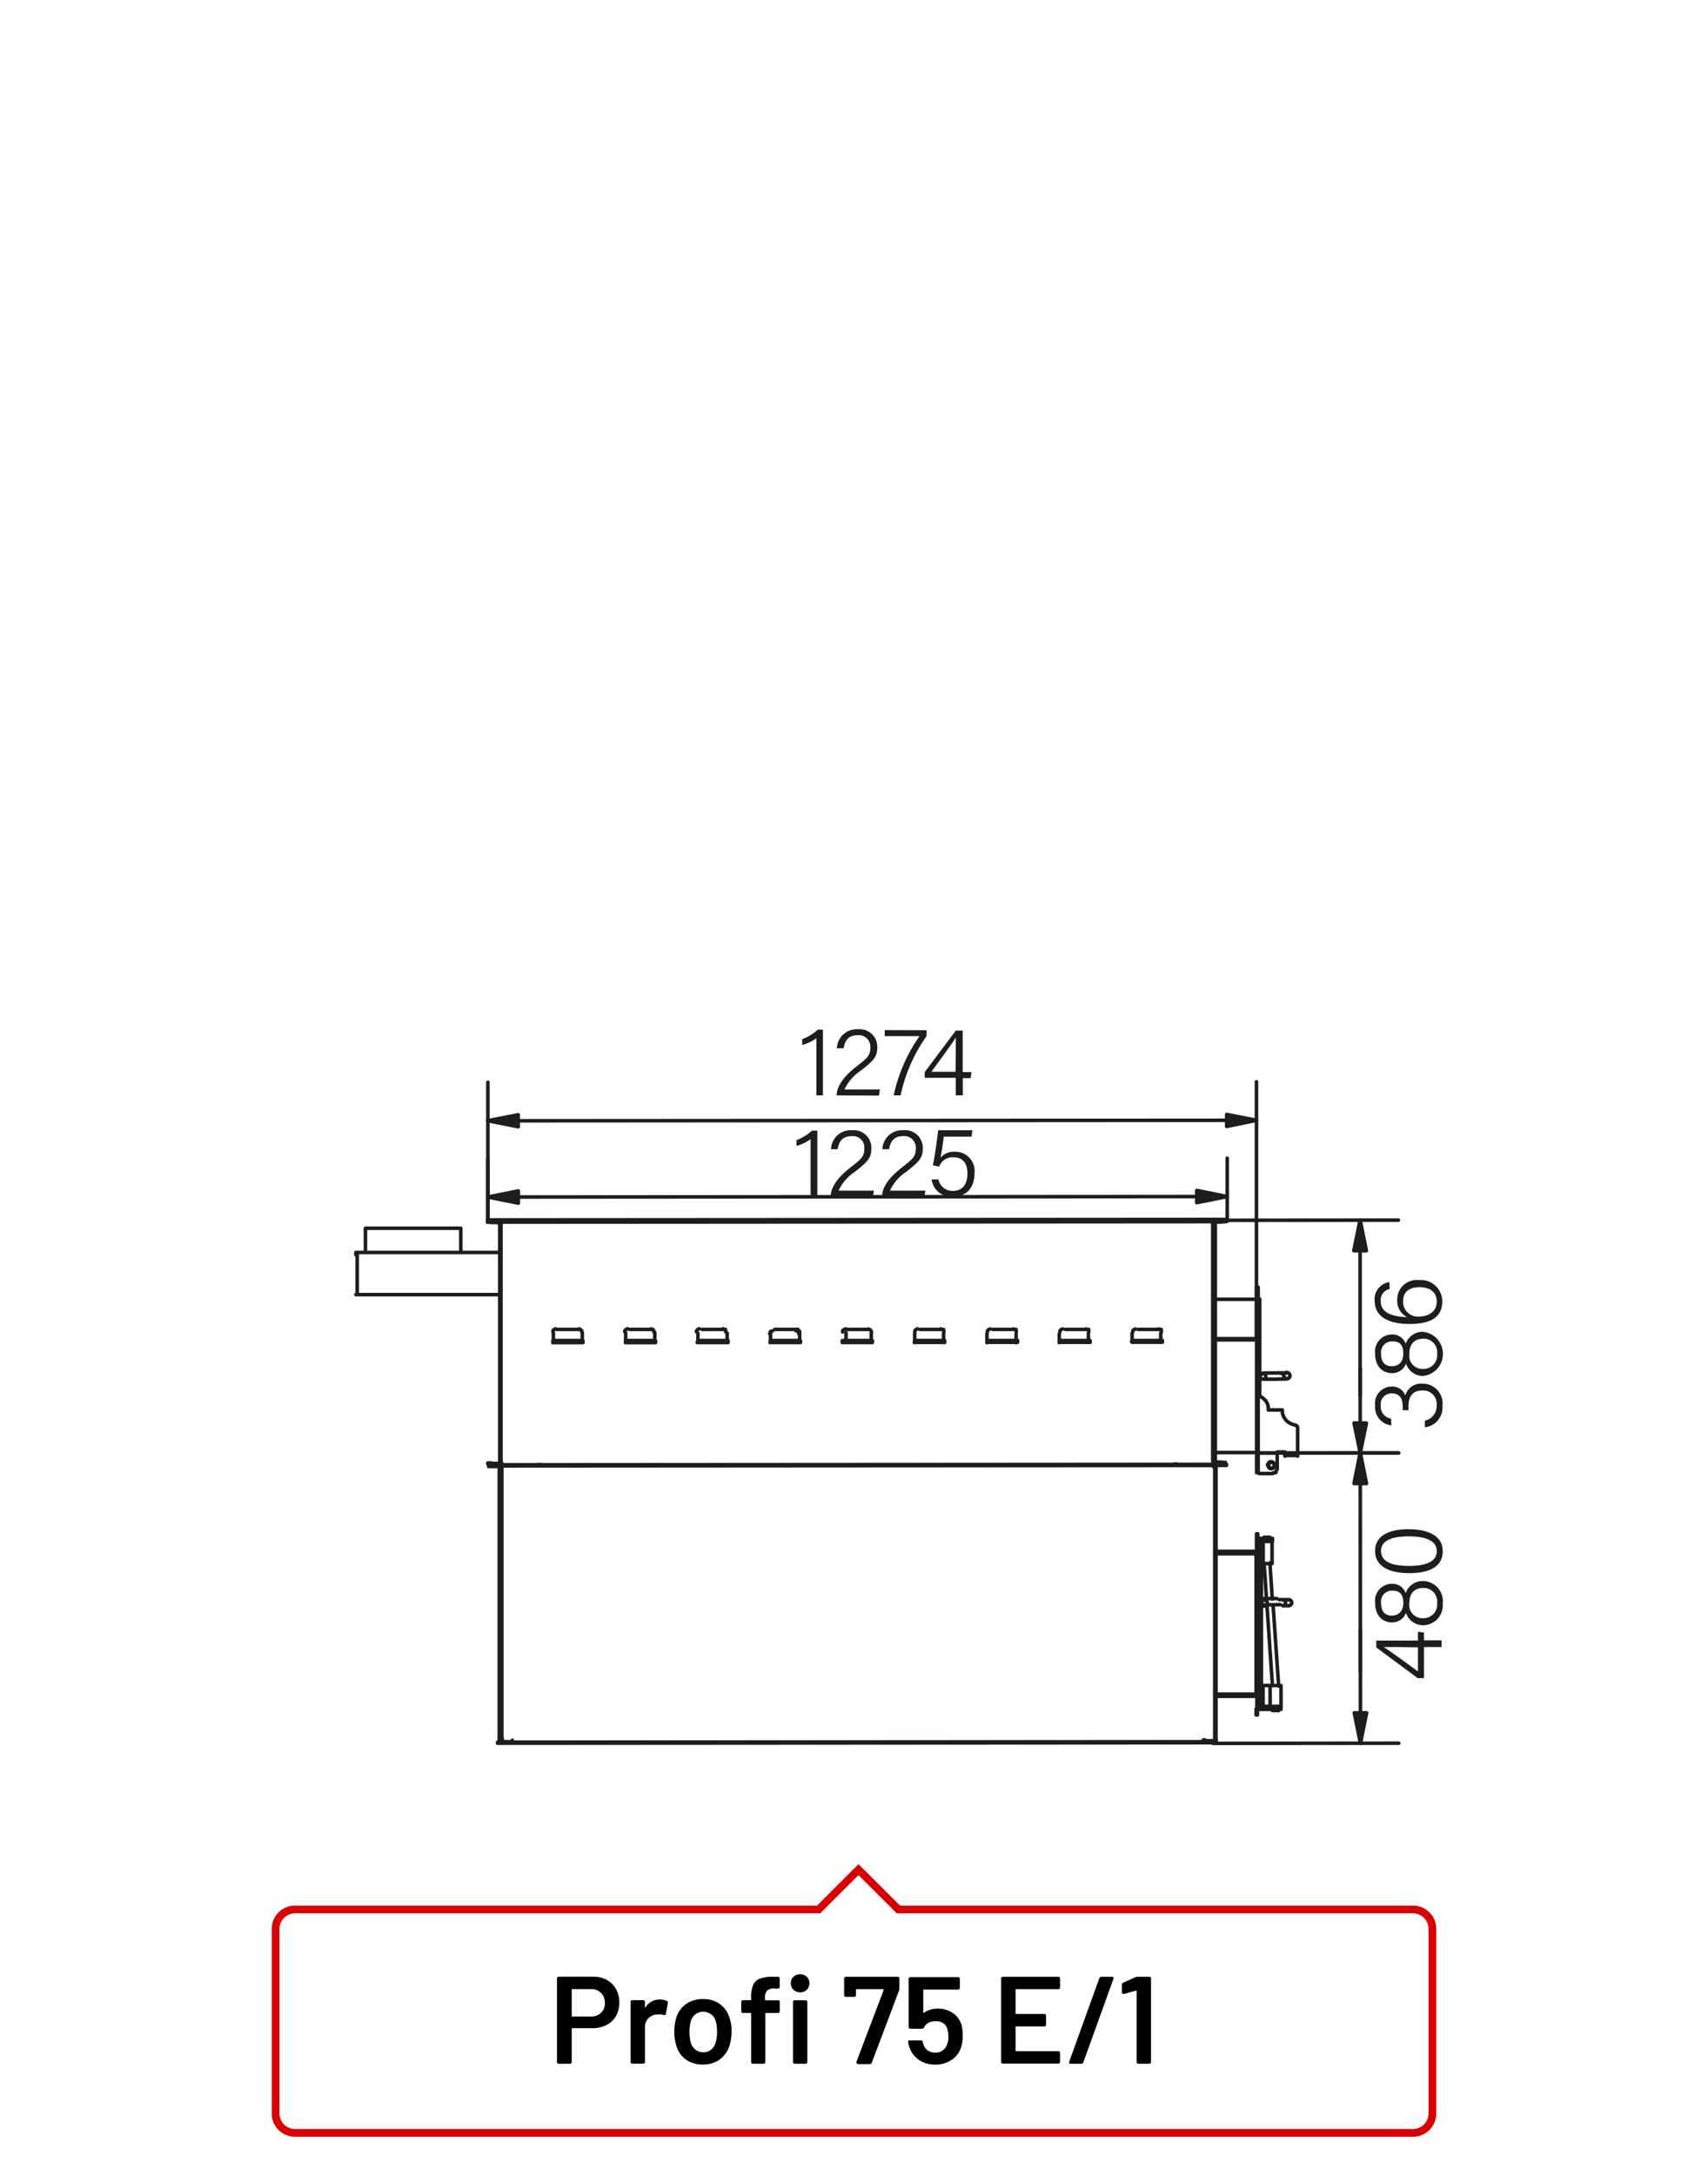 <?xml version="1.0"?>
<svg xmlns="http://www.w3.org/2000/svg" viewBox="0 0 220 280" width="300" height="382"><defs><style>.cls-1,.cls-3{fill:none;}.cls-1{stroke:#1d1d1b;stroke-linecap:round;stroke-linejoin:round;stroke-width:0.46px;}.cls-2{fill:#1d1d1b;}.cls-3{stroke:#d90003;}</style></defs><title>profi-75-e1-2</title><g id="Profi_75_E" data-name="Profi 75 E"><path class="cls-1" d="M164.38,189.53l-.16.07-.2,0m.49-2.67v2.21m1-2.21h-1m-1.25,1.65.1-.16.1-.17.16-.07h.2l.16.07.14.17,0,.16,0,.2L164,189l-.16.07h-.2l-.16-.07-.1-.16Zm-1-17v-4.35m0,5.17v-.82m0,3.12v-2.1m-.2-1h.2m-.2-4.35h.2m0,5.37v-.2m0,2.53v-.23m0,.23h-.19m.19,0v4.74m-.2-5h.19M164,189l-.19,0h-.17l-.17-.13-.06-.19v-.14l.06-.16.17-.13h.2l.16.1.1.1.07.19-.07.17Zm.1-.56,0,0-.07-.13m-.62.43,0,.13,0,0m-1.12-11.65.06-.16.1-.14.2-.09.16,0,.17.13.06.17v.16l-.06.2-.17.06-.16,0-.2-.07-.1-.13Zm2.73-.4.16,0,.13.13.07.16v.17l-.07.13-.13.13-.16,0m-1.88-.78h-.46m0,.79h.46m1.42,0h-1.42m1.42-.8h-1.42m1.88.78h-.46m0-.79H165m.69.79H165m.69-.79H165m.75,0,.2,0,.13.13.07.16v.17l-.07.13-.13.13-.2,0h-.06m0-.79h.06m-75.82-4.12v0m9.32-1.16v1.06m3.75,0v-1.05m-3.75,1.06v.09m-18.63-.08v.1m22.38,0v-.1m-3.75.1H103m-13.07,0h3.76m-13.07,0h3.75m-13.06,0H75m33.59,0h3.72m37.29,0h-3.69m-5.63,0h-3.75m-5.56,0h-3.75m-5.59,0h-3.72m39.67-15.46h.46v-.13h-.46m-94.31.06h-.46m0,.14h.46m-.46-.14v.14m94.77-.2-94.31.06m0,.14,94.31-.07m-94.31.07h-.46v.16h.46m-.44,31v.13h.46m0-.13h-.46m.44-31.13h.79m0,.16H63.3m1,.17,0-.14-.13,0m.33.17,0-.17-.13-.13-.17,0m.17.33,0,30.63m.16,0,0-30.63m-.14,30.63,0,.07-.13.1m.33-.17,0,.17-.13.06-.17.07m-.79-.13h.79m0,.13h-.79m-17.49-27v5.13m18.42,0H45.84m0-5.43v.3m0-.3H64.26m-17.18-3.12H59.35v3.12m-12.28-3.12v3.13m114.79,14.53h.2v-2.17m-.2,0v2.17m.2-2.17v-.2m-.2,0v.2m.2-.2v-7.7m-.2,0v7.7m0,16.19h.2v-.23m-.2,0v.23m.2-.23v-2.11m-.2,0h.2m-.2,0v2.11m.2-2.11v-.1m0,0v-.13m-.2,0h.2m-.2,0v.23m.2-.23V176m-.2,0h.2m-.2,0v11m.19-11v-.23m-.2,0V176m0-10.3h.2m3.44,21.68h1.64M165.5,187v.46m1.64-.46v.46m0-3.68V187m-.33-3.55.17.06.13.13,0,.14m-1.94-2.27,0,.39.13.4.17.29.26.33.3.23.33.17.39.13m-3.36-1.94h1.75m-3.13-1.88.39.17.33.23.33.33.2.36.1.39,0,.4m-1.11,8.16-.13,0-.07-.07-.06-.13m1.94.23h-1.68m2.17-.46-.06.2-.07.16m-18.44-16.9h-.1m0,0h.1m-5.63,0h.1m0,0h-.1m-28,0v-1.06m0,1.15v-.09m5.6,0v.1m0-1.15v1.05m3.72,0v-1.05m0,1.15v-.1m9.34,0v-1m0,1.15v-.1m-3.75,0v.1m0-1.16v1.06m9.31,0v.1m0-1.15v1m13.07,0v-1.05m0,1.15v-.1m-3.69,0v.1m0-1.15v1.05m-5.63,0v-1.06m0,1.16v-.1m-70.6,16,81.57-.06m-81.57,0,81.57,0M109,171.14H112m-40.25,0h3m6.35,0h3m6.35,0h3m6.35,0h3m15.73,0h3m6.35,0h3m6.35,0h3m6.35,0h3m-40.61.43v1.15M75,172.61v-1.05m0,1.15v-.1m-3.72-1.05v1.15m13.06-.1v-1.06m0,1.15v-.09m-3.75-1.05v1.05m13.07,0v-1m0,1.15v-.1m-3.76-1v1.12m41.07,0h.07m0,0H131m-3.75,0h-.07m0,0h.07m9.31,0h-.06m0,0h.06m13.07,0h.09m0,0h-.09m-78.32.05h-.1m0,0h.1m3.72,0h.06m0,0H75m33.59,0h-.09m0,0h.09m13,0h.06m0,0h-.06m-3.72,0h-.1m0,0h.1m-18.69,0h0m0,0h0m-9.32,0h-.06m0,0h.06m3.76,0h.09m0,0h-.09m-9.32,0h.07m0,0h-.07m18.23-1.52.17.06.13.07.06.13,0,.13m-3.75,0,.06-.13.07-.13.16-.07.1-.06m12.7,1.53h.07m0,0h-.07m-9.34,0h.1m0,0H103m-22.38,0h-.06m0,0h.06m75.81-15.42v.06l0,0h-.06m.12,31v0h0v0h0v0m-91.94.1v.07m0-.07,91.94-.06m-91.94.13h4.87m82.2,0h4.87v-.06M71.21,172.85v-.23m3.88.22H71.21m3.88-.24v.23m-3.88-.22h.1m3.72,0h.06m70.75.18v-.23m3.88.23h-3.88m3.88-.23v.23m-3.88-.23h.1m3.69,0h.09m-69.16.28v-.23m3.88.23H80.56m3.88-.23v.23m-3.88-.23h.06m3.75,0h.07m52.06.19v-.23m3.91.23H136.5m3.91-.23v.23m-3.91-.23h.06m3.75,0h.1m-50.54.26v-.23m3.91.23H89.87m3.91-.23v.23m-3.91-.23h.06m3.76,0h.09m33.4.21v-.23m3.89.22h-3.89m3.89-.24v.23m-3.89-.22h.07m3.75,0h.07m-31.86.26v-.23m3.89.22H99.21m3.89-.24v.23m-3.89-.22h0m3.75,0h.1m14.74.22v-.23m3.88.23h-3.88m3.88-.23v.23m-3.88-.23h.1m3.72,0h.06m-13.19.24v-.23m3.88.23h-3.88m3.88-.23v.23m-3.88-.23h.09m3.72,0h.07m-43.1,15.95v.07m82.37-.06v-.06m-82.3.12h.33m0-.07h-.33m81.9,0h.3m0-.06h-.3m-5.34-17v-.13l.07-.13.16-.07.1-.07m3,0,.17.07.13.06.06.14,0,.13m-13.07,0,0-.14.09-.13.1-.06.17-.07m3,0,.16.07.13.06m0,0,.07.13,0,.13m-13.06,0,0-.13.1-.13.1-.07.16-.06m3,0,.16.06.1.07.1.13,0,.13m-13.06,0,0-.13.07-.13.13-.07.16-.07m3,0,.1.07.17.06.1.14v.13m-9.71-.39.13.06.13.07.07.13.06.13m-3.72,0v-.14l.1-.13.13-.06.17-.07m-34.35,0,.09.06.14.07.13.13v.13m-3.72,0,0-.13.07-.13.13-.07.16-.06m12.28,0,.13.06.13.07.1.13,0,.13m-3.75,0,0-.14.1-.13.1-.06.17-.07m12.27,0,.16.07.14.06.06.13,0,.14m-3.76,0,0-.13.1-.13.09-.07.17-.07m74.85,35.52h-.46m-1.45-.78h1.45m-1.45.8h1.45m-1.87,0h.42m0-.79h-.42m-98,18.49h-.5v.13h.5m91.44-.06h.46m0-.13h-.46m.46.13v-.13m-91.9.19,91.44-.06m0-.13-91.44.06m92-67.16h.79m0,.17h-.79m1.25-.17h-.46m0,31.26h.46v-.13h-.46m0-31h.46v-.17m-.44,31.26h-.79m0-.13h.79m-.95-.16,0,.06.13.1m-.33-.16,0,.16.13.07.16.06m-.16-.29,0-30.64m-.17,0,0,30.64m.15-30.64,0-.13.13,0m-.33.16,0-.16.13-.14.16,0m5.05,15.17h-5.2m0-5.07h5.2m-5.19,5.23h5.2m0,14.51h-5.2M64.49,157.35h-.07m.09,31.1h-.07m0-31.1,0,31.1m0-31.1,0,31.1m0-31.1.06.07v0h-.06Zm0,31.1v0h.1m0,0h0v0h-.06v0m0-31.19v.06m91.94-.06-91.94.06m91.94-.06v-.07l-91.94.07m91.94,0h.06m0,31.09h.06l0-31.09m0,31.09,0-31.09m-.1.1h.06v-.1h0m6,41.19h-.23v.17m0,20.89v.17h.23m0-18.43v-2.63m0,20.89v-2.6m-.25-18.29v2.63m0,15.66v2.6m.22-18.16v-.1m0,.16v-.06m0,.23v-.07m0,.13v-.06m0,15v-.06m0,.13v-.07m0,.23v-.06m0,.16v-.1m-.23,0v.1m0-.16v.06m0-.23v.07m0-.13v.06m0-15v.06m0-.13v.07m0-.23v.06m0-.16v.1m.24,15.46h-.23m0-15.46h.23m-.23.23h.23m0,15h-.23m.22-15.17v.1m0,.13v14.88m0,.13v.1m-.23,0v-.1m0-.13V201.67m0-.13v-.1m.23-.23h.23v0m0-2.67v0m0,1.22v0m0,.36v0m0-1.52h-.24m.24,1.55v1.15m0-2.67v1.16m0,0v.3m.49,1.21h.66m-1.15,0h.49m-.49,0v-2.7m1.15,2.7v-2.7M162.69,217h-.23m.23,1.18v0m0,.39v0m0,1.19v-.07m-.23.07h.23m0-2.7v1.15m0,0v.33m0,0v1.09M163,217h-.26m.85,0H163m2,0h-1.42m0,2.7H165m-2,0h.6m-.86,0H163m.6,0V217M165,219.7V217m-1.43-19.09h-.76m1.86,22.31h-.79m-1.06-18.95v-.07m0-3.09v-.2m.76,3.36v-.07m0-3.09v-.2m-.75,3.46v-.1m.75,0v.06m.31,15.54-.7-10.2m-.06-.79-.3-4.51m1.85,15.43-.7-10.13m-.1-.79-.3-4.55m1.1,15.47v.06m-.79,3.36v-.1m0-.39v0m0-2.7v-.13m.79,3.35v-.1m0-.39v0m0-2.69v-.14m.55-10.2.17-.06.09-.1.1-.17v-.16l-.1-.16-.09-.1-.17,0m-2.73.4,0,.13.13.17.17.1.2-.07.16-.1.07-.16v-.17l-.07-.2-.16-.06-.2,0-.17.06-.13.13Zm3.49-.4.2,0,.09.1.1.16v.16l-.1.17-.09.1-.2.06m-.17-.79h.17m0,.79h-.17m-.59-.79h.59m-.59.79h.59m-1.05-.79h.46M66,224.35v0m-1.34-35.54h0v0h-.07v-.1h0v0h0v.1ZM66,224.05v.1m89-.06V224m1.3-35.21h0v-.1h0v0h.07v.1h-.1v0Zm.13-.13v-.1m0,.1-91.85.06m91.85-.16h-4.84m-82.2.06H64.57v.1m96.86,11h-4.74m0,.16h4.74m.46-.16h-.46m0,.16h.46m-.45,18.23H156.7m5.2,0h-.46m.33.17h.13M64.44,188.71v-.1m0,0v.1m0-.1h0m97.57,9.64v-.79h-.16v.79m.16,0v1.51m-.16,0v-1.51m-5.2,1.78h5.07m0-.17h-5.06m5.06,0,.1,0,0-.07m-.13.27.13,0,.13-.14,0-.1m-.15,18.47h.16V200h-.16m0,18.2V200m-.13,0h.13m.17,20v.23m0,0v.56m-.17,0V220m.17.79h-.17m.16-.79v-1.45m-5.36-.32h5.07m0,.16H156.7m5.2.16V220m-.13-1.77.13,0,.13.13,0,.16m-.29-.16.1,0,0,.13m2.34,1.19h-2.18m0,.39h2.17m.79-.39h-.79m0,.39H165v-.39m-1.86-21.62h-1.12m0,.39h.16m.47,0h.49m.76-.39h-.76m0,.39h.76v-.39m-1.49.53v-.17m0,21.23v-.17m-5.92,4.38v.4m.16,0v-.4m-.18-35.08,0,35.08m.16,0,0-35.08,0-.1.13-.06m-.32.16,0-.16.13-.1.16,0m.79.13h-.79m0-.13h.79m-2.47,35.6v.17m2.47-35.64h.46v-.13h-.46m-1.32,35.6h-.66m.89.13-.16,0M64.3,224v.39m.17,0,0-35.47m-.16,0,0,35.08m.14-35.08,0-.17-.13-.09-.17,0m.17.3,0-.1-.14-.07m-.79-.13h.79m0,.13h-.79m2.53,35.64v-.16m-2.53-35.61h-.46v.13h.46m1.38,35.48h.69m-.92.13.16,0m0-.16v-.4m-.13.4h.13m91.84-.46v.39h.1m-92-35.44,0,35.11m0-35.11h-.13l0,35.11m.23.4h1.18m-1.28,0h.1m91.84-.46,0-35.11m-.09,0h.09m-.07,35.11,0-35.11m-.11,35.5h.13m-1.32,0h1.19m-1.19-.16v.16m-89.24.07v-.17H66m89-.06h.13m-.13.1v.23m-89-.17v.2"/><line class="cls-1" x1="66.76" y1="154.09" x2="62.84" y2="154.1"/><polygon class="cls-2" points="62.84 154.09 66.76 154.88 66.75 153.3 62.84 154.09"/><path class="cls-1" d="M66.76,153.3l-3.92.79,3.92.79Zm87.39.73h3.92m-91.31-.73-3.92.79,3.92.79Z"/><polygon class="cls-2" points="154.15 154.82 158.07 154.03 154.15 153.24 154.15 154.82"/><path class="cls-1" d="M154.15,154.82l3.92-.79-3.92-.79Zm-87.39-.73,87.39-.06m3.92,3.19v-8.13m-95.23,8.2v-8.13m91.31,5.66,3.92-.79-3.92-.79Z"/><line class="cls-1" x1="66.75" y1="144.25" x2="62.83" y2="144.26"/><polygon class="cls-2" points="62.83 144.26 66.75 145.04 66.75 143.5 62.83 144.26"/><path class="cls-1" d="M66.75,143.5l-3.92.76,3.92.78Zm91.25.69h3.85m-95.1-.69-3.92.76,3.92.78Z"/><polygon class="cls-2" points="158 144.98 161.85 144.19 158 143.43 158 144.98"/><path class="cls-1" d="M158,145l3.85-.79-3.85-.76Zm-91.25-.73,91.25-.06m-95.16,13.1v-18m99,33.23,0-33.3M158,145l3.85-.79-3.85-.76Z"/><line class="cls-1" x1="175.23" y1="220.52" x2="175.23" y2="224.44"/><polygon class="cls-2" points="174.44 220.52 175.23 224.44 176.02 220.52 174.44 220.52"/><path class="cls-1" d="M174.44,220.52l.79,3.92.79-3.92Zm.77-29.55v-3.91m-.76,33.46.79,3.92.79-3.92Z"/><polygon class="cls-2" points="174.42 190.97 176 190.97 175.21 187.05 174.42 190.97"/><polygon class="cls-1" points="176 190.97 175.21 187.05 174.42 190.97 176 190.97"/><line class="cls-1" x1="175.23" y1="220.52" x2="175.22" y2="209.76"/><line class="cls-1" x1="175.22" y1="215.14" x2="175.21" y2="190.97"/><line class="cls-1" x1="161.88" y1="187.06" x2="180.14" y2="187.05"/><line class="cls-1" x1="156.24" y1="224.45" x2="180.17" y2="224.43"/><polygon class="cls-1" points="176 190.97 175.21 187.05 174.42 190.97 176 190.97"/><line class="cls-1" x1="175.2" y1="183.2" x2="175.2" y2="187.05"/><polygon class="cls-2" points="174.41 183.21 175.21 187.05 175.99 183.2 174.41 183.21"/><path class="cls-1" d="M174.41,183.2l.79,3.85.79-3.85Zm.78-22.21v-3.91m-.77,26.12.79,3.85.79-3.85Z"/><polygon class="cls-2" points="174.4 160.99 175.98 160.99 175.18 157.08 174.4 160.99"/><polygon class="cls-1" points="175.98 160.99 175.19 157.08 174.4 160.99 175.98 160.99"/><line class="cls-1" x1="175.2" y1="183.2" x2="175.2" y2="176.1"/><line class="cls-1" x1="175.19" y1="179.65" x2="175.19" y2="160.99"/><line class="cls-1" x1="161.88" y1="187.06" x2="180.14" y2="187.05"/><line class="cls-1" x1="157.61" y1="157.09" x2="180.12" y2="157.07"/><polygon class="cls-1" points="175.98 160.99 175.19 157.08 174.4 160.99 175.98 160.99"/><path class="cls-2" d="M105.16,141v-7.36a5.9,5.9,0,0,1-1.83.87v-.75a5.93,5.93,0,0,0,2-1.22H106V141Z"/><path class="cls-2" d="M107.77,141V141c0-1.13.85-2.4,2.55-3.72,1.41-1.09,1.78-1.42,1.78-2.43a1.48,1.48,0,0,0-1.61-1.6c-1.09,0-1.64.54-1.83,1.68h-.86a2.53,2.53,0,0,1,2.69-2.44A2.27,2.27,0,0,1,113,134.8c0,1.29-.54,1.75-2.1,3a5.89,5.89,0,0,0-2.13,2.44h4.57l-.13.79Z"/><path class="cls-2" d="M119.35,132.61v.75A20.76,20.76,0,0,0,116,141h-.89a20.93,20.93,0,0,1,3.33-7.63h-4.48v-.78Z"/><path class="cls-2" d="M123.11,141v-2.26h-4V138l4-5.34h.89V138h1.13l-.11.78h-1V141Zm0-5.39c0-.55,0-1.5,0-2.06-.35.62-2.19,3.1-3.14,4.41h3.11Z"/><path class="cls-2" d="M179.21,183.5a2.36,2.36,0,0,1-2.09-2.56,2.16,2.16,0,0,1,2.14-2.44,1.75,1.75,0,0,1,1.75,1.15h0a2.08,2.08,0,0,1,2.16-1.52,2.55,2.55,0,0,1,2.63,2.84,2.58,2.58,0,0,1-2.27,2.78v-.86a1.92,1.92,0,0,0,1.52-2,1.73,1.73,0,0,0-1.87-1.88c-1.24,0-1.76.79-1.76,2v.54h-.74v-.45c0-1.19-.49-1.72-1.43-1.72a1.38,1.38,0,0,0-1.4,1.57,1.56,1.56,0,0,0,1.33,1.68Z"/><path class="cls-2" d="M183.31,177.14a2.32,2.32,0,0,1-2.21-1.59,1.88,1.88,0,0,1-1.79,1.22c-1.25,0-2.19-.87-2.19-2.55a2.19,2.19,0,0,1,2.18-2.43,1.79,1.79,0,0,1,1.76,1.2,2.3,2.3,0,0,1,2.23-1.54,2.86,2.86,0,0,1,0,5.69Zm-4-1.26c.77,0,1.44-.47,1.44-1.65s-.55-1.55-1.39-1.55a1.41,1.41,0,0,0-1.47,1.58C177.87,175.44,178.47,175.88,179.29,175.88Zm4-3.54c-1.15,0-1.78.73-1.78,1.95a1.7,1.7,0,0,0,1.78,1.94,1.76,1.76,0,0,0,1.8-1.94A1.74,1.74,0,0,0,183.28,172.34Z"/><path class="cls-2" d="M179,165.93a1.46,1.46,0,0,0-1.16,1.55c0,1.52,1.43,2,3.43,2.09a2.33,2.33,0,0,1-1.3-2.22,2.51,2.51,0,0,1,2.8-2.56,2.75,2.75,0,0,1,3,2.75c0,2.28-1.88,2.9-4.24,2.9s-4.47-.75-4.47-3a2.21,2.21,0,0,1,1.9-2.39Zm3.83-.23c-1,0-2.1.39-2.1,1.78a1.9,1.9,0,0,0,2.12,2c.69,0,2.21-.35,2.21-1.9C185.08,166.2,184,165.7,182.85,165.7Z"/><path class="cls-2" d="M185.68,212.05h-2.26v4h-.81l-5.34-3.95v-.89h5.37v-1.13l.78.1v1h2.26Zm-5.39,0c-.55,0-1.5,0-2.06,0,.62.35,3.1,2.19,4.41,3.13v-3.1Z"/><path class="cls-2" d="M183.31,209.24a2.32,2.32,0,0,1-2.21-1.59,1.88,1.88,0,0,1-1.79,1.22c-1.25,0-2.19-.87-2.19-2.55a2.18,2.18,0,0,1,2.18-2.42,1.78,1.78,0,0,1,1.76,1.2,2.29,2.29,0,0,1,2.23-1.55,2.58,2.58,0,0,1,2.54,2.89A2.56,2.56,0,0,1,183.31,209.24Zm-4-1.25c.77,0,1.44-.48,1.44-1.65s-.55-1.56-1.39-1.56a1.41,1.41,0,0,0-1.47,1.58C177.87,207.54,178.47,208,179.29,208Zm4-3.55c-1.15,0-1.78.73-1.78,1.95a1.7,1.7,0,0,0,1.78,1.94,1.76,1.76,0,0,0,1.8-1.94A1.74,1.74,0,0,0,183.28,204.44Z"/><path class="cls-2" d="M181.41,196.87c2,0,4.42.55,4.42,2.84s-2.23,2.82-4.36,2.82-4.35-.64-4.35-2.86S179.35,196.87,181.41,196.87Zm.08,4.73c1.61,0,3.58-.31,3.58-1.89s-1.88-1.92-3.66-1.92c-1.61,0-3.53.31-3.53,1.87S179.62,201.6,181.49,201.6Z"/><path class="cls-2" d="M104.41,154v-7.36a5.74,5.74,0,0,1-1.82.87v-.74a6.34,6.34,0,0,0,2-1.23h.69V154Z"/><path class="cls-2" d="M107,154v0c0-1.13.85-2.4,2.55-3.72,1.41-1.09,1.78-1.42,1.78-2.43a1.47,1.47,0,0,0-1.61-1.6c-1.09,0-1.63.54-1.83,1.68h-.85a2.52,2.52,0,0,1,2.68-2.44,2.28,2.28,0,0,1,2.52,2.34c0,1.29-.55,1.75-2.11,3a5.84,5.84,0,0,0-2.12,2.44h4.56l-.13.79Z"/><path class="cls-2" d="M113.62,154v0c0-1.13.86-2.4,2.56-3.72,1.4-1.09,1.78-1.42,1.78-2.43a1.48,1.48,0,0,0-1.61-1.6c-1.09,0-1.64.54-1.83,1.68h-.86a2.53,2.53,0,0,1,2.69-2.44,2.27,2.27,0,0,1,2.51,2.34c0,1.29-.55,1.75-2.11,3a5.84,5.84,0,0,0-2.12,2.44h4.57l-.13.79Z"/><path class="cls-2" d="M125.14,146.32h-3.58c-.08.77-.32,2.21-.41,2.7a2.25,2.25,0,0,1,1.85-.76,2.48,2.48,0,0,1,2.52,2.79c0,1.65-.86,3-2.81,3a2.56,2.56,0,0,1-2.71-2.22h.88a1.83,1.83,0,0,0,1.87,1.47c1.25,0,1.86-.88,1.86-2.25,0-1.16-.5-2.07-1.74-2.07a1.8,1.8,0,0,0-1.89,1.2l-.83-.18c.27-1.12.58-3.49.69-4.51h4.41Z"/></g><g id="labels"><g id="Layouts"><g id="Produktseite:-V1"><g id="Group-4"><g id="Group-5"><g id="Labels-_-Pointing-_-medium" data-name="Labels-/-Pointing-/-medium"><path id="Base_label_pointing" data-name="Base label pointing" class="cls-3" d="M110.58,240.71l-5.13,5.13H38a2.5,2.5,0,0,0-2.5,2.49v23.79a2.49,2.49,0,0,0,2.5,2.49H182a2.49,2.49,0,0,0,2.5-2.49V248.33a2.5,2.5,0,0,0-2.5-2.49H115.72Z"/></g></g></g></g></g><path d="M78.15,254.91a2.94,2.94,0,0,1,1.19,1.18,3.44,3.44,0,0,1,.43,1.75,3.49,3.49,0,0,1-.43,1.73,3,3,0,0,1-1.23,1.16,4,4,0,0,1-1.83.4H73.74a.09.09,0,0,0-.1.1v4.22a.23.23,0,0,1-.26.26H72a.23.23,0,0,1-.26-.26v-10.7c0-.17.09-.25.26-.25h4.34A3.62,3.62,0,0,1,78.15,254.91Zm-.73,4.24a1.67,1.67,0,0,0,.49-1.26,1.75,1.75,0,0,0-.49-1.3,1.78,1.78,0,0,0-1.32-.49H73.74c-.07,0-.1,0-.1.09v3.34c0,.07,0,.1.1.1H76.1A1.82,1.82,0,0,0,77.42,259.15Z"/><path d="M85.88,257.61a.26.26,0,0,1,.14.32l-.25,1.33c0,.09,0,.14-.09.16a.4.4,0,0,1-.22,0,1.69,1.69,0,0,0-.51-.06h-.3a1.67,1.67,0,0,0-1.12.48,1.51,1.51,0,0,0-.45,1.14v4.46a.23.23,0,0,1-.26.26H81.48a.23.23,0,0,1-.26-.26v-7.66a.23.23,0,0,1,.26-.26h1.34a.23.23,0,0,1,.26.26v.63a.1.1,0,0,0,0,.08s0,0,.07-.05a2.08,2.08,0,0,1,1.85-1A2.15,2.15,0,0,1,85.88,257.61Z"/><path d="M88.39,265.2a3.26,3.26,0,0,1-1.26-1.78,5.58,5.58,0,0,1-.27-1.82,6.09,6.09,0,0,1,.25-1.83A3.33,3.33,0,0,1,88.39,258a3.76,3.76,0,0,1,2.19-.62,3.55,3.55,0,0,1,2.11.62,3.31,3.31,0,0,1,1.25,1.73,5,5,0,0,1,.29,1.82,5.82,5.82,0,0,1-.27,1.83,3.51,3.51,0,0,1-1.26,1.78,3.56,3.56,0,0,1-2.13.65A3.69,3.69,0,0,1,88.39,265.2Zm3.19-1.3a1.71,1.71,0,0,0,.6-.94,4.15,4.15,0,0,0,.18-1.35,4.78,4.78,0,0,0-.16-1.34,1.64,1.64,0,0,0-.62-.93,1.68,1.68,0,0,0-1-.33,1.64,1.64,0,0,0-1,.33,1.68,1.68,0,0,0-.61.93,5.73,5.73,0,0,0,0,2.69,1.78,1.78,0,0,0,.61.94,1.69,1.69,0,0,0,1.07.34A1.54,1.54,0,0,0,91.58,263.9Z"/><path d="M100.44,257.77v1.14a.23.23,0,0,1-.26.26h-1.5c-.06,0-.1,0-.1.09v6.19c0,.18-.08.26-.25.26H97c-.17,0-.25-.08-.25-.26v-6.19c0-.06,0-.09-.1-.09h-.91a.23.23,0,0,1-.26-.26v-1.14c0-.17.09-.25.26-.25h.91c.07,0,.1,0,.1-.1v-.27a3.86,3.86,0,0,1,.27-1.61,1.52,1.52,0,0,1,.9-.8,4.86,4.86,0,0,1,1.76-.23h.49a.23.23,0,0,1,.26.26v1a.23.23,0,0,1-.26.26H99.8a1.26,1.26,0,0,0-1,.27,1.4,1.4,0,0,0-.27,1v.14a.09.09,0,0,0,.1.1h1.5C100.35,257.52,100.44,257.6,100.44,257.77Zm1.76-1.59a1.15,1.15,0,0,1-.34-.84,1.11,1.11,0,0,1,.34-.83,1.2,1.2,0,0,1,.86-.32,1.19,1.19,0,0,1,.86.32,1.1,1.1,0,0,1,.33.83,1.14,1.14,0,0,1-.33.84,1.15,1.15,0,0,1-.86.33A1.17,1.17,0,0,1,102.2,256.18Zm-.06,9.27v-7.66c0-.17.08-.26.25-.26h1.35c.17,0,.25.09.25.26v7.66c0,.18-.08.26-.25.26h-1.35C102.22,265.71,102.14,265.63,102.14,265.45Z"/><path d="M110.33,265.42l3.49-9.2c0-.07,0-.11-.07-.11h-3.41c-.06,0-.09,0-.09.1v.64c0,.17-.09.25-.26.25h-1c-.17,0-.26-.08-.26-.25v-2.08a.23.23,0,0,1,.26-.26h6.61c.17,0,.25.09.25.26V256a1.54,1.54,0,0,1-.06.31l-3.49,9.24a.29.29,0,0,1-.3.21h-1.44C110.33,265.71,110.26,265.61,110.33,265.42Z"/><path d="M124,262.18a4.74,4.74,0,0,1-.21,1.42,3,3,0,0,1-1.23,1.62,3.7,3.7,0,0,1-2.1.6,3.63,3.63,0,0,1-2.06-.58,3.05,3.05,0,0,1-1.23-1.58,2.62,2.62,0,0,1-.19-.73v-.07a.2.2,0,0,1,.06-.15.24.24,0,0,1,.18,0h1.39a.25.25,0,0,1,.25.17.36.36,0,0,1,0,.11.55.55,0,0,1,.06.18,1.61,1.61,0,0,0,.55.81,1.58,1.58,0,0,0,1,.29,1.48,1.48,0,0,0,1-.31,1.58,1.58,0,0,0,.55-.84,2.77,2.77,0,0,0,.14-.86,3.3,3.3,0,0,0-.13-.95,1.25,1.25,0,0,0-.51-.81,1.75,1.75,0,0,0-1-.27,2,2,0,0,0-.89.19,1.25,1.25,0,0,0-.59.59.31.31,0,0,1-.29.19h-1.46c-.17,0-.25-.08-.25-.26v-6.12c0-.17.08-.26.25-.26h6.1c.17,0,.25.09.25.26v1.08c0,.17-.08.26-.25.26h-4.4l-.07,0a.09.09,0,0,0,0,.07v2.84c0,.05,0,.07,0,.08l.08,0a3,3,0,0,1,1.79-.54,3.31,3.31,0,0,1,1.94.57,2.81,2.81,0,0,1,1.13,1.56A5.26,5.26,0,0,1,124,262.18Z"/><path d="M136.28,256.11H130.9c-.06,0-.09,0-.09.1v3a.08.08,0,0,0,.09.09h3.59c.17,0,.25.09.25.26v1.09a.22.22,0,0,1-.25.25H130.9c-.06,0-.09,0-.09.1V264a.08.08,0,0,0,.09.09h5.38a.23.23,0,0,1,.26.26v1.08a.23.23,0,0,1-.26.26h-7.07a.23.23,0,0,1-.26-.26V254.77a.23.23,0,0,1,.26-.26h7.07a.23.23,0,0,1,.26.26v1.08A.23.23,0,0,1,136.28,256.11Z"/><path d="M137.73,265.64a.23.23,0,0,1,0-.22l3.86-10.7a.29.29,0,0,1,.3-.21h1.31a.19.19,0,0,1,.21.29l-3.86,10.7a.29.29,0,0,1-.3.21h-1.31C137.83,265.71,137.76,265.69,137.73,265.64Z"/><path d="M146.52,254.51H148a.23.23,0,0,1,.26.26v10.68a.23.23,0,0,1-.26.26h-1.34c-.18,0-.26-.08-.26-.26v-9.07c0-.07,0-.1-.11-.08l-1.49.42-.08,0a.2.2,0,0,1-.15-.07.24.24,0,0,1-.06-.17v-.93a.31.31,0,0,1,.19-.29l1.56-.7A.56.56,0,0,1,146.52,254.51Z"/></g></svg>
